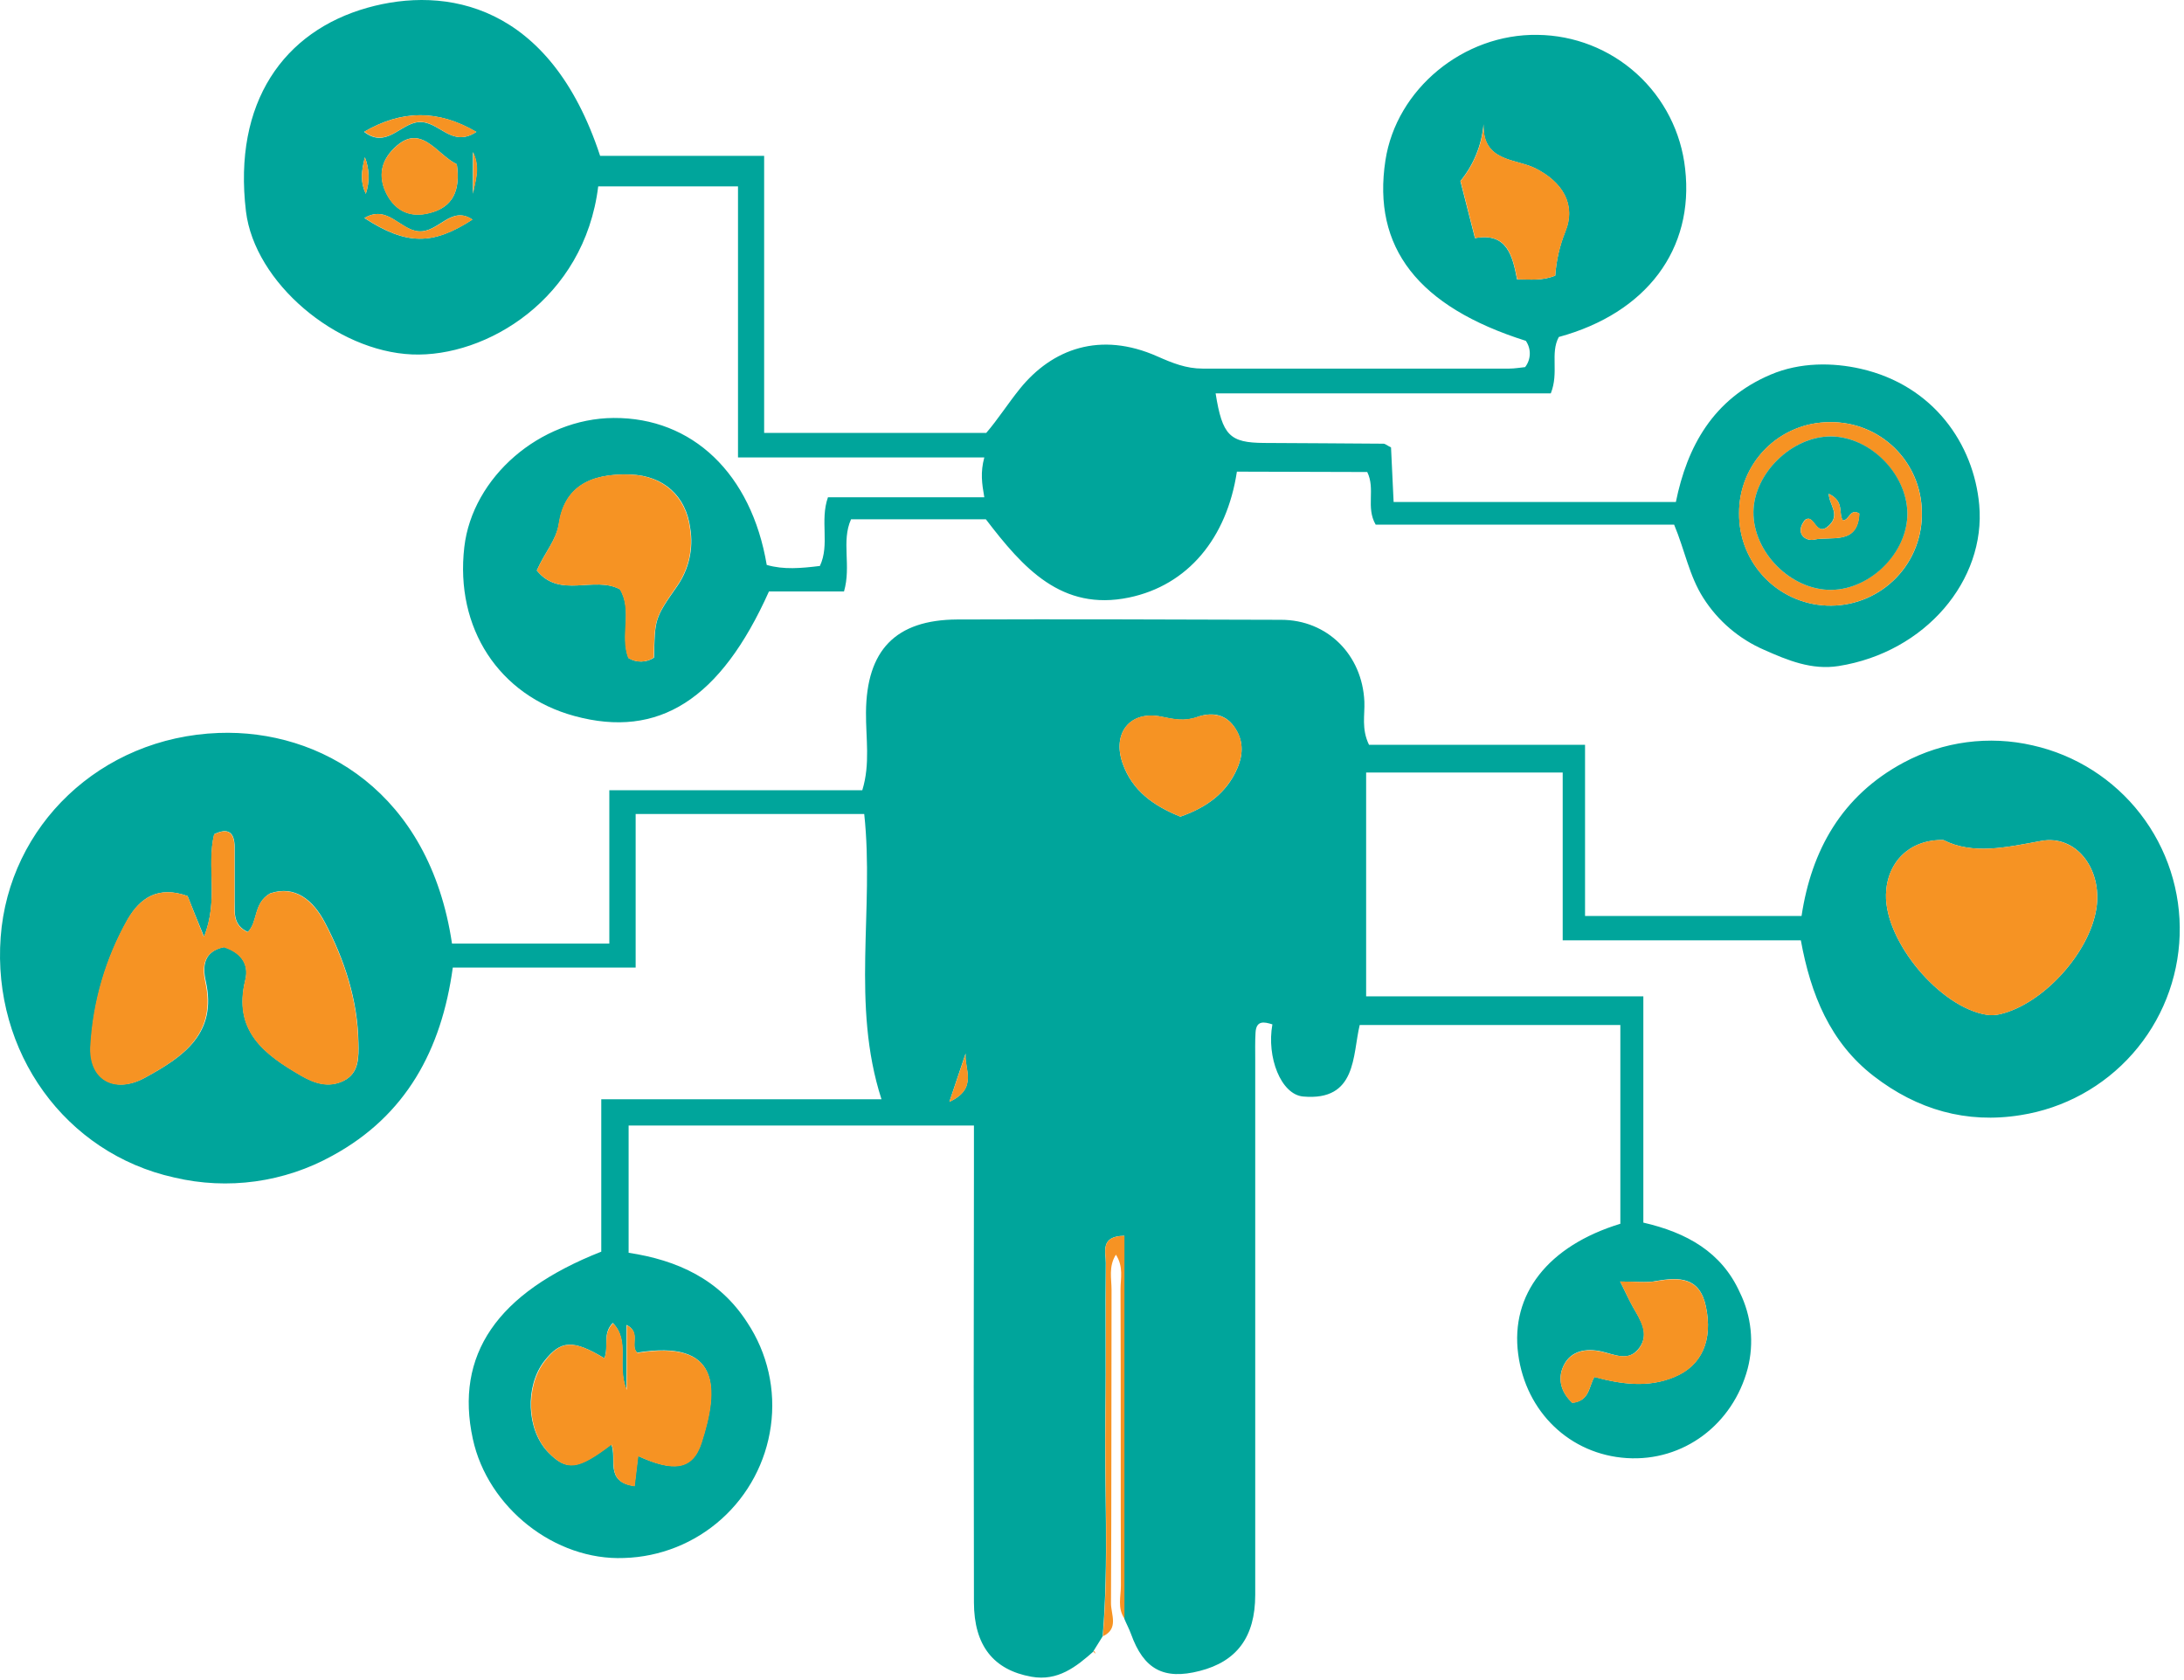 <?xml version="1.0" encoding="UTF-8"?> <svg xmlns="http://www.w3.org/2000/svg" width="472" height="363" viewBox="0 0 472 363" fill="none"> <path d="M236.455 356.776C232.595 360.216 228.615 363.376 222.905 362.356C214.735 360.896 210.505 355.646 210.485 346.306C210.419 315.119 210.419 283.932 210.485 252.746V243.236H135.855V270.736C146.385 272.326 155.495 276.476 161.495 285.806C165.879 292.408 167.69 300.388 166.585 308.236C165.515 315.965 161.74 323.065 155.931 328.276C150.123 333.486 142.655 336.469 134.855 336.696C119.955 337.296 105.405 325.836 102.185 310.956C98.265 292.886 107.325 279.396 129.945 270.496V237.566H190.505C183.885 217.026 188.995 196.566 186.775 175.916H137.375V209.106H97.855C95.415 226.926 87.715 241.106 71.855 249.746C61.44 255.531 49.238 257.214 37.645 254.466C14.115 249.266 -1.695 227.346 0.145 202.516C1.915 178.516 21.645 159.336 47.265 158.396C69.205 157.586 92.825 171.216 97.685 203.916H131.685V170.776H186.355C188.115 165.096 187.105 159.466 187.155 153.956C187.265 140.546 193.495 133.956 206.865 133.876C230.195 133.786 253.525 133.876 276.865 133.946C286.865 133.946 294.425 141.506 294.865 151.636C294.985 154.516 294.195 157.496 295.865 160.956H342.555V197.956H389.345C391.485 183.756 398.035 171.956 411.425 164.786C419.964 160.218 429.871 158.904 439.305 161.086C448.546 163.16 456.774 168.392 462.571 175.881C468.368 183.37 471.371 192.646 471.063 202.111C470.755 211.577 467.155 220.638 460.883 227.735C454.612 234.831 446.061 239.517 436.705 240.986C424.955 242.886 414.345 239.816 404.935 232.546C395.525 225.276 391.325 214.906 389.195 203.216H337.725V166.946H295.245V215.326H355.155V264.216C364.545 266.376 372.075 270.586 376.005 279.306C378.522 284.413 379.125 290.252 377.705 295.766C374.495 307.846 363.825 315.886 351.575 315.106C339.325 314.326 329.755 305.176 328.105 292.616C326.405 279.716 334.515 269.256 350.185 264.466V221.516H293.855C292.275 228.066 293.265 238.006 281.625 236.966C276.825 236.526 273.705 228.446 274.985 221.376C273.215 220.816 271.505 220.466 271.345 223.126C271.225 225.126 271.275 227.056 271.275 229.016C271.275 267.569 271.275 306.122 271.275 344.676C271.275 353.776 267.275 359.066 259.275 361.106C251.485 363.106 247.175 360.756 244.425 353.106C244.015 351.976 243.425 350.896 242.975 349.796V267.066C237.655 267.126 239.025 270.626 238.975 272.936C238.845 283.696 239.045 294.466 238.885 305.226C238.635 321.356 239.665 337.506 238.305 353.616L236.235 356.946L236.455 356.776ZM40.545 193.646C34.135 191.326 30.225 194.136 27.635 198.646C22.928 206.987 20.192 216.294 19.635 225.856C19.145 233.286 24.755 236.526 31.405 232.856C39.545 228.406 47.045 223.396 44.465 212.016C43.725 208.786 44.045 205.546 48.465 204.656C51.855 205.776 53.925 208.166 53.025 211.776C50.315 222.776 57.125 227.856 65.105 232.466C68.025 234.156 71.025 235.106 74.165 233.616C77.685 231.946 77.525 228.396 77.465 225.296C77.295 216.066 74.465 207.436 70.235 199.376C67.735 194.606 63.815 191.206 58.385 193.066C54.715 195.186 55.795 199.216 53.565 201.406C50.385 199.946 50.745 197.336 50.715 194.926C50.715 190.996 50.715 187.076 50.715 183.156C50.715 179.766 49.245 178.836 46.295 180.276C44.605 187.276 47.295 194.476 44.095 202.426C42.575 198.776 41.605 196.296 40.545 193.646ZM420.005 181.536C412.645 181.366 407.765 186.386 407.595 193.306C407.345 203.466 419.245 217.706 429.375 219.306C430.342 219.444 431.326 219.397 432.275 219.166C441.585 216.956 451.615 205.896 453.075 196.286C454.355 187.876 448.755 180.286 441.075 181.736C433.535 183.136 426.385 184.776 420.005 181.536ZM130.625 293.536C123.815 289.436 121.165 289.616 117.625 294.146C113.405 299.596 113.795 309.006 118.445 313.816C122.445 317.946 124.835 317.656 132.105 312.136C133.405 315.136 130.595 320.276 137.105 321.136C137.385 318.796 137.625 316.766 137.885 314.636C145.455 318.096 149.645 317.716 151.565 311.816C155.445 299.876 155.635 289.396 137.715 292.316C136.035 290.836 138.625 287.946 135.385 286.316V300.316C133.205 294.806 136.235 289.836 132.435 285.896C130.145 288.216 131.625 290.946 130.625 293.546V293.536ZM255.095 176.486C260.595 174.566 265.095 171.486 267.435 165.956C268.755 162.836 268.725 159.816 266.655 156.956C264.585 154.096 261.525 153.956 258.735 154.956C255.945 155.956 253.735 155.446 251.025 154.886C244.255 153.476 240.315 158.386 242.615 164.956C244.715 170.956 249.405 174.186 255.095 176.486ZM350.145 276.946C351.445 279.556 352.145 281.086 352.945 282.516C354.575 285.306 356.535 288.246 354.265 291.316C351.995 294.386 349.025 292.716 346.155 292.076C342.845 291.326 339.475 291.836 337.905 295.156C336.435 298.256 337.635 301.156 339.815 303.156C343.625 302.696 343.325 299.636 344.575 297.566C350.385 299.136 356.135 299.986 361.875 297.566C367.775 295.136 370.235 289.626 368.665 282.296C367.325 275.996 362.985 275.946 357.925 276.836C355.855 277.256 353.575 276.946 350.145 276.946ZM205.145 238.126C211.505 235.196 208.315 230.946 208.685 227.666C207.685 230.686 206.665 233.716 205.175 238.126H205.145Z" fill="#00A59B"></path> <path d="M267.315 101.926C265.135 116.286 256.755 126.476 243.975 129.136C229.435 132.136 221.115 122.766 213.065 112.226H183.925C181.775 116.976 184.015 122.276 182.405 127.816H166.185C155.695 151.226 142.305 159.666 124.185 154.746C107.845 150.316 98.305 135.746 100.345 118.226C102.095 103.116 116.775 90.416 132.605 90.326C149.605 90.216 162.375 102.326 165.705 122.086C169.375 123.156 173.195 122.796 177.195 122.306C179.375 117.666 177.145 112.556 178.935 107.466H212.725C212.205 104.466 211.855 102.096 212.725 98.856H159.495V40.276H129.285C126.285 64.666 104.985 77.276 89.045 76.596C72.665 75.916 55.045 61.096 53.155 45.676C50.325 22.056 61.375 6.756 79.395 1.676C96.255 -3.064 118.855 0.676 129.695 33.676H165.145V93.556H213.145C215.585 90.736 217.835 87.206 220.435 83.986C227.375 75.416 237.755 71.516 250.165 77.036C253.345 78.446 256.365 79.666 259.895 79.656C281.995 79.656 304.085 79.656 326.185 79.656C327.375 79.656 328.565 79.436 329.605 79.336C330.233 78.529 330.586 77.543 330.613 76.52C330.64 75.499 330.34 74.495 329.755 73.656C306.465 66.296 296.525 53.486 299.415 34.656C301.775 19.256 316.285 7.276 332.285 7.536C340.218 7.621 347.844 10.61 353.722 15.937C359.6 21.264 363.322 28.56 364.185 36.446C366.185 53.836 355.875 67.646 336.885 72.826C334.975 76.346 336.955 80.506 335.155 85.006H262.715C264.165 94.126 265.775 95.676 273.195 95.726C281.785 95.786 290.375 95.806 298.965 95.886C299.385 95.886 299.805 96.286 300.625 96.696C300.795 100.326 300.975 104.156 301.185 108.486H362.185C364.625 96.486 370.235 86.246 382.645 80.966C389.085 78.226 396.155 78.346 402.095 79.686C417.875 83.266 426.555 95.976 427.745 109.096C429.215 125.386 416.115 140.966 397.355 143.936C391.555 144.856 386.355 142.706 381.275 140.446C375.862 138.107 371.276 134.194 368.115 129.216C365.055 124.426 364.115 118.876 361.805 113.376H297.305C295.135 109.626 297.305 105.706 295.485 102.006L267.315 101.926ZM116.015 123.286C121.015 129.486 128.405 124.346 134.015 127.366C136.755 131.936 134.015 137.366 135.825 142.196C136.656 142.713 137.617 142.981 138.595 142.969C139.574 142.956 140.528 142.664 141.345 142.126C141.545 133.816 141.405 133.706 146.345 126.686C148.888 123.043 149.904 118.549 149.175 114.166C148.275 107.166 143.405 102.826 136.355 102.556C127.175 102.206 121.955 105.496 120.795 113.186C120.185 116.836 117.785 119.266 116.015 123.286ZM336.115 59.566C336.334 56.32 337.06 53.128 338.265 50.106C340.705 44.186 337.635 39.296 331.795 36.366C327.545 34.246 320.365 35.016 320.615 26.846C320.227 31.35 318.484 35.632 315.615 39.126C316.715 43.426 317.665 47.126 318.765 51.466C325.765 50.146 326.905 55.466 327.865 60.376C330.855 60.386 333.265 60.716 336.115 59.566ZM395.435 91.236C392.858 91.233 390.306 91.74 387.925 92.727C385.545 93.713 383.382 95.161 381.563 96.986C379.743 98.811 378.303 100.978 377.323 103.361C376.344 105.745 375.845 108.299 375.855 110.876C375.82 113.504 376.311 116.113 377.297 118.55C378.284 120.986 379.747 123.201 381.601 125.065C383.454 126.929 385.661 128.404 388.093 129.403C390.524 130.403 393.13 130.907 395.759 130.887C398.387 130.866 400.985 130.321 403.4 129.283C405.815 128.245 407.999 126.736 409.823 124.843C411.648 122.951 413.076 120.713 414.024 118.261C414.972 115.81 415.421 113.193 415.345 110.566C415.314 107.987 414.773 105.44 413.755 103.071C412.736 100.702 411.259 98.558 409.409 96.762C407.559 94.966 405.372 93.552 402.973 92.604C400.575 91.656 398.014 91.191 395.435 91.236ZM98.725 35.496C94.185 33.306 90.725 25.876 84.625 32.606C82.105 35.386 81.865 38.706 83.625 42.056C85.625 45.766 88.835 47.056 92.745 46.056C97.915 44.836 99.545 41.116 98.725 35.496ZM78.725 47.106C87.825 53.006 93.465 53.046 102.095 47.446C97.425 44.306 94.805 50.336 90.435 49.986C86.425 49.656 83.735 44.176 78.775 47.106H78.725ZM102.915 28.496C94.625 23.646 86.795 23.746 78.685 28.496C83.495 32.236 86.505 26.676 90.485 26.396C94.905 26.046 97.545 32.096 102.965 28.496H102.915ZM102.205 41.866C102.635 39.136 103.915 36.396 102.205 32.866V41.866ZM78.855 33.986C78.055 37.226 77.855 39.306 79.055 41.886C79.926 39.312 79.855 36.513 78.855 33.986Z" fill="#00A59B"></path> <path d="M238.345 353.616C239.705 337.506 238.675 321.356 238.925 305.226C239.085 294.466 238.925 283.696 239.015 272.936C239.015 270.626 237.665 267.126 243.015 267.066V349.776C241.455 347.546 242.255 345.016 242.245 342.636C242.175 321.306 242.245 299.976 242.165 278.636C242.165 276.266 242.855 273.756 241.165 271.146C239.535 273.726 240.235 276.356 240.225 278.796C240.165 301.356 240.225 323.916 240.105 346.476C240.095 348.876 241.855 351.996 238.345 353.616Z" fill="#F69323"></path> <path d="M236.455 356.776L236.275 356.976L236.805 357.386L236.455 356.776Z" fill="#F69323"></path> <path d="M40.545 193.646C41.605 196.296 42.545 198.736 44.055 202.466C47.295 194.516 44.565 187.296 46.255 180.316C49.255 178.876 50.665 179.806 50.675 183.196C50.675 187.116 50.675 191.036 50.675 194.966C50.675 197.376 50.345 199.966 53.525 201.446C55.755 199.256 54.675 195.226 58.345 193.106C63.775 191.246 67.695 194.646 70.195 199.416C74.415 207.476 77.255 216.106 77.425 225.336C77.485 228.436 77.645 231.986 74.125 233.656C70.985 235.146 67.985 234.196 65.065 232.506C57.065 227.896 50.275 222.776 52.985 211.816C53.885 208.166 51.795 205.816 48.345 204.736C43.975 205.626 43.655 208.866 44.345 212.096C46.925 223.476 39.425 228.486 31.285 232.936C24.635 236.566 19.025 233.326 19.515 225.936C20.071 216.374 22.808 207.067 27.515 198.726C30.225 194.136 34.135 191.326 40.545 193.646Z" fill="#F69323"></path> <path d="M420.005 181.536C426.385 184.776 433.535 183.136 441.065 181.746C448.755 180.326 454.355 187.886 453.065 196.296C451.605 205.906 441.575 216.966 432.265 219.176C431.316 219.407 430.332 219.455 429.365 219.316C419.235 217.706 407.365 203.466 407.585 193.316C407.765 186.386 412.645 181.366 420.005 181.536Z" fill="#F69323"></path> <path d="M130.625 293.546C131.625 290.946 130.145 288.216 132.505 285.966C136.305 289.906 133.275 294.876 135.455 300.386V286.386C138.695 287.976 136.105 290.866 137.785 292.386C155.705 289.466 155.515 299.946 151.635 311.886C149.715 317.786 145.525 318.166 137.955 314.706C137.695 316.836 137.455 318.866 137.175 321.206C130.625 320.346 133.435 315.206 132.175 312.206C124.905 317.726 122.515 318.016 118.515 313.886C113.865 309.076 113.515 299.666 117.695 294.216C121.165 289.626 123.855 289.446 130.625 293.546Z" fill="#F69323"></path> <path d="M255.095 176.486C249.405 174.186 244.715 170.956 242.615 164.936C240.315 158.366 244.255 153.456 251.025 154.866C253.705 155.426 256.025 155.866 258.735 154.936C261.445 154.006 264.575 154.136 266.655 156.936C268.735 159.736 268.755 162.796 267.435 165.936C265.065 171.506 260.595 174.566 255.095 176.486Z" fill="#F69323"></path> <path d="M350.145 276.946C353.575 276.946 355.805 277.256 357.925 276.886C362.985 275.996 367.325 276.046 368.665 282.346C370.235 289.676 367.775 295.186 361.875 297.616C356.135 299.986 350.385 299.136 344.575 297.616C343.325 299.686 343.575 302.746 339.815 303.206C337.635 301.206 336.435 298.306 337.905 295.206C339.475 291.886 342.845 291.376 346.155 292.126C349.025 292.766 352.095 294.296 354.265 291.366C356.435 288.436 354.575 285.366 352.945 282.566C352.115 281.086 351.445 279.556 350.145 276.946Z" fill="#F69323"></path> <path d="M205.175 238.126C206.665 233.716 207.685 230.686 208.715 227.666C208.345 230.946 211.535 235.196 205.175 238.126Z" fill="#F69323"></path> <path d="M116.015 123.286C117.785 119.286 120.185 116.836 120.725 113.186C121.885 105.496 127.105 102.186 136.285 102.556C143.285 102.826 148.205 107.196 149.105 114.166C149.834 118.548 148.818 123.042 146.275 126.686C141.375 133.686 141.515 133.816 141.275 142.126C140.458 142.663 139.504 142.956 138.525 142.968C137.547 142.981 136.586 142.713 135.755 142.196C133.895 137.386 136.685 131.936 133.945 127.366C128.405 124.346 121.055 129.486 116.015 123.286Z" fill="#F69323"></path> <path d="M336.115 59.566C333.265 60.716 330.835 60.386 327.905 60.376C326.905 55.436 325.845 50.146 318.805 51.466C317.705 47.146 316.755 43.466 315.655 39.126C318.524 35.631 320.267 31.35 320.655 26.846C320.405 35.016 327.585 34.246 331.835 36.366C337.675 39.296 340.745 44.186 338.305 50.106C337.086 53.126 336.347 56.317 336.115 59.566Z" fill="#F69323"></path> <path d="M395.435 91.236C398.012 91.193 400.572 91.66 402.967 92.61C405.363 93.559 407.548 94.973 409.396 96.769C411.244 98.565 412.719 100.708 413.737 103.076C414.754 105.443 415.294 107.989 415.325 110.566C415.401 113.193 414.952 115.809 414.004 118.261C413.056 120.713 411.628 122.951 409.803 124.843C407.979 126.736 405.795 128.245 403.38 129.283C400.965 130.321 398.367 130.866 395.739 130.886C393.11 130.907 390.504 130.403 388.073 129.403C385.641 128.403 383.434 126.928 381.581 125.065C379.727 123.201 378.264 120.986 377.277 118.549C376.291 116.113 375.8 113.504 375.835 110.876C375.825 108.297 376.324 105.741 377.305 103.356C378.286 100.971 379.728 98.804 381.55 96.979C383.372 95.153 385.536 93.706 387.919 92.721C390.302 91.735 392.856 91.23 395.435 91.236ZM395.855 127.476C404.305 127.346 412.345 119.176 412.215 110.846C412.085 102.516 404.105 94.365 395.715 94.316C387.325 94.266 379.055 102.316 378.945 110.606C378.855 119.366 387.105 127.616 395.855 127.476Z" fill="#F69323"></path> <path d="M98.725 35.496C99.545 41.116 97.915 44.836 92.725 46.096C88.815 47.096 85.565 45.766 83.605 42.096C81.835 38.746 82.075 35.426 84.605 32.646C90.745 25.876 94.185 33.306 98.725 35.496Z" fill="#F69323"></path> <path d="M78.775 47.106C83.775 44.176 86.425 49.656 90.485 49.986C94.855 50.336 97.485 44.306 102.145 47.446C93.515 53.046 87.855 53.006 78.775 47.106Z" fill="#F69323"></path> <path d="M102.965 28.496C97.545 32.096 94.905 26.046 90.535 26.356C86.535 26.636 83.535 32.196 78.735 28.456C86.855 23.776 94.675 23.646 102.965 28.496Z" fill="#F69323"></path> <path d="M102.255 41.866V32.866C103.965 36.396 102.685 39.136 102.255 41.866Z" fill="#F69323"></path> <path d="M78.855 33.986C79.855 36.513 79.926 39.312 79.055 41.886C77.855 39.306 78.065 37.226 78.855 33.986Z" fill="#F69323"></path> <path d="M395.855 127.476C387.095 127.616 378.855 119.366 378.945 110.606C379.055 102.276 387.305 94.266 395.715 94.316C404.125 94.366 412.085 102.366 412.215 110.846C412.345 119.326 404.315 127.346 395.855 127.476ZM395.225 106.716C395.305 109.156 397.775 111.136 395.305 113.526C392.375 116.356 392.185 110.846 390.075 112.366C387.815 115.216 390.145 117.056 392.075 116.616C395.655 115.816 401.525 117.896 401.815 110.986C399.815 109.736 399.655 112.506 398.255 112.456C397.255 110.886 398.695 108.376 395.235 106.716H395.225Z" fill="#00A59B"></path> <path d="M395.235 106.716C398.695 108.376 397.235 110.886 398.305 112.456C399.705 112.456 399.825 109.736 401.865 110.986C401.575 117.896 395.705 115.816 392.125 116.616C390.125 117.056 387.825 115.216 390.125 112.366C392.235 110.846 392.425 116.366 395.355 113.526C397.785 111.136 395.315 109.156 395.235 106.716Z" fill="#F69323"></path> </svg> 